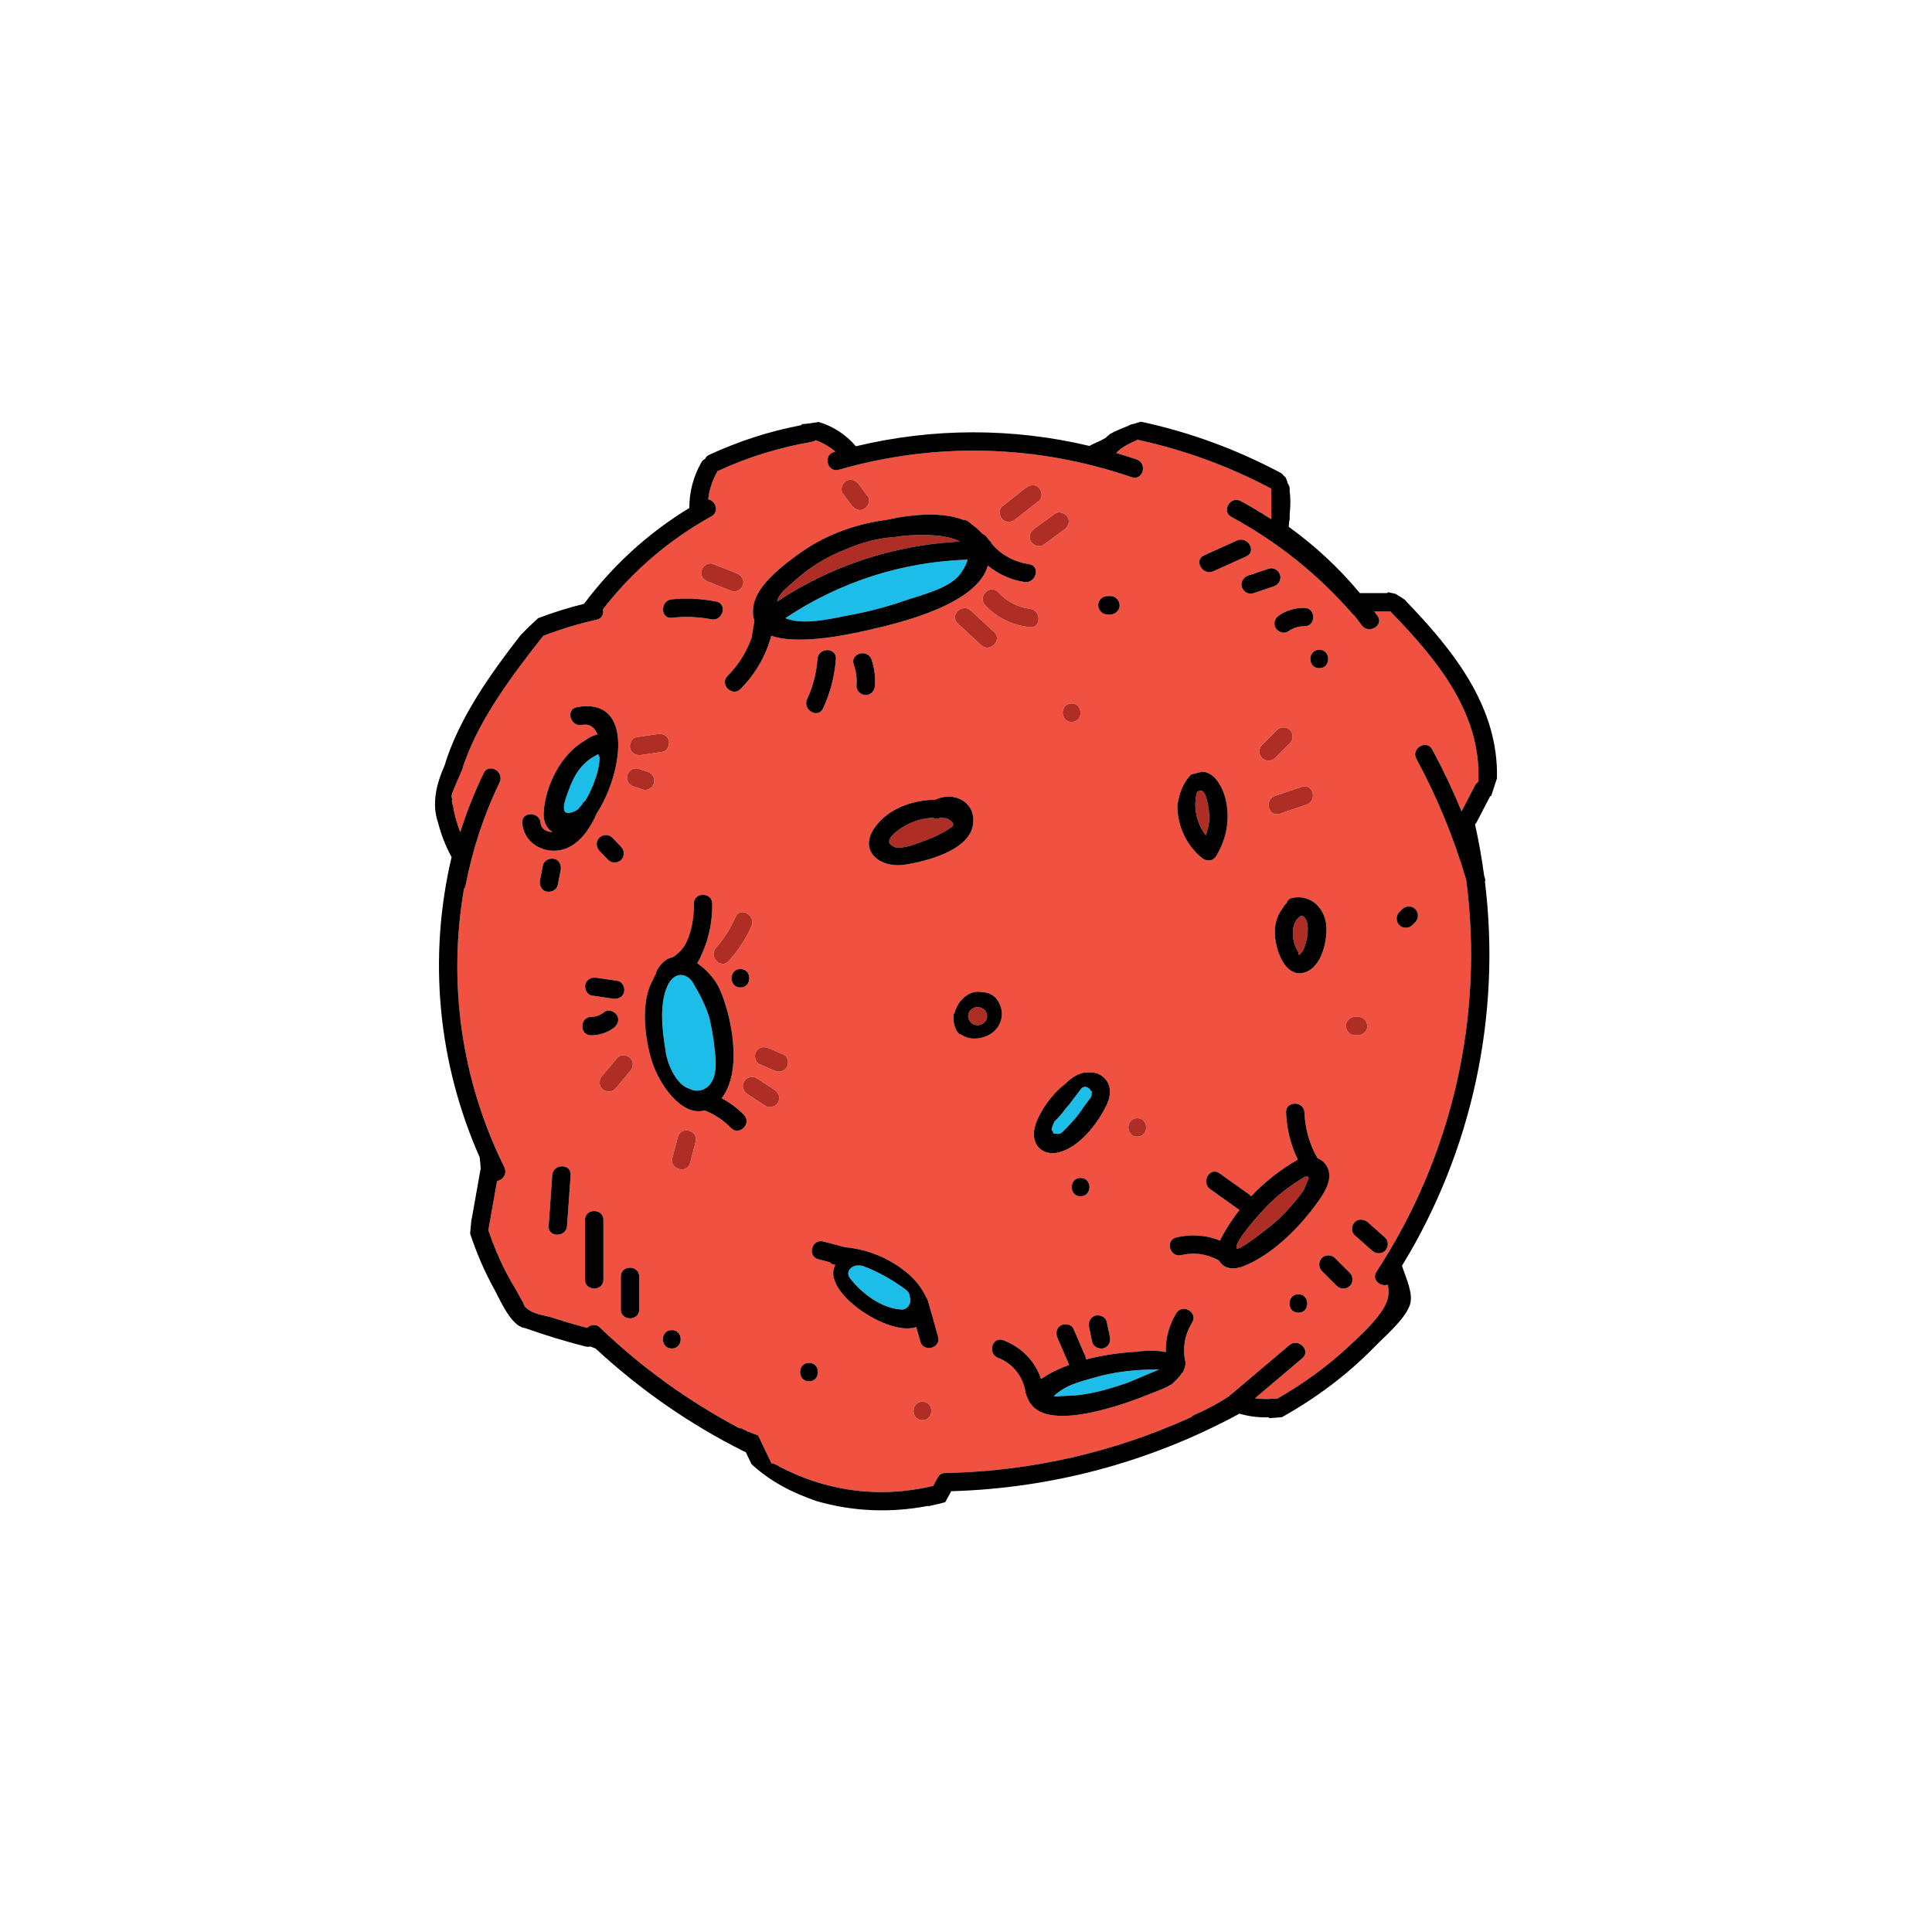 <svg xmlns="http://www.w3.org/2000/svg" id="a" width="315" height="315" viewBox="0 0 315 315"><path d="M156.556,93.592c.657-.904,1.039-1.679,1.21-2.347-10.736.355-20.836,3.622-29.73,9.537.48.201,1.05.348,1.699.445,2.863.426,6.464-.506,9.243-1.025,2.893-.54,5.743-1.312,8.524-2.269,2.564-.882,7.344-1.988,9.053-4.341Z" fill="#1dbdea" stroke-width="0"></path><path d="M159.475,164.209h-.162c-.791,0-1.464.673-1.464,1.464,0,.794.67,1.464,1.464,1.464h.162c.791,0,1.464-.673,1.464-1.464,0-.794-.67-1.464-1.464-1.464Z" fill="#ae2d24" stroke-width="0"></path><path d="M212.087,155.44c.202-.199.355-.431.46-.697.267-.539.419-1.264.545-1.847.199-.919.374-3.352-.946-3.627-.075.08-.162.155-.261.224-1.586,1.11-1.254,4.217-.239,5.631.061.628.208.733.441.315Z" fill="#ae2d24" stroke-width="0"></path><path d="M212.798,191.842c-2.355,1.382-4.52,3.01-6.419,4.998-.606.634-5.312,5.745-4.738,6.691.347.573,5.897-3.922,6.354-4.34,1.051-.962,2.051-1.986,2.966-3.079.524-.625,1.066-1.267,1.511-1.951.253-.388.6-1.469.918-2.087-.06-.083-.122-.165-.18-.249-.142.026-.281.033-.413.016Z" fill="#ae2d24" stroke-width="0"></path><path d="M154.388,133.432c-.352-.051-.705-.08-1.059-.098-.419.187-.856.161-1.235-.002-1.348.076-2.678.393-3.913.974-1.122.528-4.983,2.849-2.244,3.817,1.155.408,3.788-.678,4.931-1.091.985-.356,1.957-.794,2.871-1.308.404-.205.787-.441,1.149-.71.837-.425.664-.952-.5-1.581Z" fill="#ae2d24" stroke-width="0"></path><path d="M147.727,210.301c-2.162-1.596-4.477-2.937-6.998-3.877-.233-.087-.447-.11-.642-.089-1.141-.145-2.362.955-1.498,2.078,1.902,2.473,5.175,4.946,8.399,5.104,1.023.05,1.674-1.098,1.364-1.977.002-.45-.178-.907-.625-1.238Z" fill="#1dbdea" stroke-width="0"></path><path d="M197.174,133.26c.006-.659-.38-4.807-1.565-4.324-.147.06-.284.087-.416.102-.712,2.505-.129,5.125,1.403,7.169.35-.932.569-1.904.578-2.947Z" fill="#ae2d24" stroke-width="0"></path><path d="M97.784,123.517c-.087-.135-.153-.289-.165-.483-.021.002-.041.005-.091.007-.059.003-.102-.019-.155-.024-.082.068-.173.131-.279.186-2.313,1.22-3.472,3.169-4.346,5.557-.507,1.384-1.991,4.911,1.076,3.447.188-.089.371-.222.55-.378.039-.083.077-.165.115-.248.15-.084.287-.21.395-.397.081-.142.165-.283.247-.426.069-.039.141-.07.215-.093.471-.721.888-1.583,1.231-2.405.031-.052.06-.105.091-.158.092-.154.139-.306.153-.452.257-.67.457-1.281.581-1.715.158-.556.314-1.443.384-2.419Z" fill="#1dbdea" stroke-width="0"></path><path d="M224.062,99.7c.175.238.359.469.532.71,1.126,1.575-1.477,3.071-2.59,1.514-.384-.536-.791-1.051-1.193-1.571-.1-.07-.197-.151-.289-.257-5.627-6.449-12.211-11.729-19.736-15.807-1.7-.921-.184-3.511,1.514-2.591,1.693.918,3.334,1.907,4.939,2.944.014-.007.025-.018.039-.025-0-.014-.004-.026-.004-.04v-4.865c0-.014.004-.025.004-.039-.01-.005-.02-.007-.03-.013-6.918-3.678-14.153-6.297-21.778-7.963-.563.267-1.129.53-1.684.813-.667.364-1.285.791-1.798,1.341,1.114.33,2.225.678,3.33,1.056,1.819.623,1.033,3.519-.797,2.893-15.533-5.315-31.965-5.748-47.747-1.217-1.862.535-2.65-2.361-.798-2.893.073-.021.148-.038.221-.059-.951-.817-2.036-1.452-3.235-1.859-.163.129-.37.227-.633.273-5.266.917-10.322,2.454-15.177,4.696-.057.026-.113.04-.169.059-.02.043-.033.086-.057.13-.806,1.427-1.279,2.918-1.455,4.481,1.185.231,1.867,2.016.525,2.762-6.915,3.841-12.877,8.935-17.702,15.172.166.707-.114,1.491-1.027,1.694-2.968.66-5.858,1.542-8.692,2.624-4.837,6.136-10.838,13.972-13.254,21.904-.56,1.22-1.079,2.463-1.582,3.715-.155.386-.132.719-.003.993-.104.398-.044.743.111,1.023.234,1.51.636,2.97,1.19,4.376,1.043-3.283,2.314-6.49,3.823-9.622.838-1.741,3.424-.217,2.59,1.514-2.579,5.355-4.397,10.925-5.536,16.754-.049.249-.143.449-.265.609-2.655,15.415-.431,31.223,6.58,45.378.538,1.086-.287,2.087-1.186,2.252-.475,2.67-.95,5.34-1.424,8.01.791,2.325,1.714,4.59,2.845,6.778.559,1.082,1.155,2.143,1.792,3.181.16.261.631,1.192,1.088,1.963.048.262.188.523.448.756,1.078.968,2.521,1.119,3.871,1.466,2.007.643,4.024,1.25,6.066,1.783.532-.518,1.4-.705,2.091-.043,6.819,6.538,14.413,11.996,22.73,16.411.093-.012.191-.001.289.012.288.146.583.277.876.41.064.045.128.09.192.135.003.001.007.003.01.004.023-.009.046-.016.07-.023.528.23,1.063.445,1.612.631.008.013.017.025.024.04.719,1.504,1.438,3.008,2.157,4.511.215.01.439.067.668.192,8.008,4.385,16.83,5.58,25.694,3.498l.755-1.373c.312-.568.811-.769,1.301-.73.033-.003.062-.011.096-.012,13.911-.304,27.402-3.396,39.968-9.132.084-.113.197-.214.364-.288,2.057-.907,3.956-1.894,5.758-3.104.118-.144.253-.271.421-.35,3.135-2.654,6.271-5.309,9.405-7.963,1.466-1.241,3.597.872,2.121,2.121-2.57,2.176-5.141,4.352-7.711,6.529,1.038.145,2.09.169,3.178.061.158-.016.298-.003.43.021,4.171-2.399,8.066-5.174,11.599-8.468,1.813-1.69,3.845-3.55,5.29-5.577,1.296-1.817,1.44-3.044,1.15-4.553-1.175.414-2.694-.814-1.839-2.119,12.381-18.906,17.542-41.64,14.625-63.888-2.026-6.868-4.721-13.431-8.125-19.737-.918-1.701,1.673-3.214,2.59-1.514,1.775,3.289,3.368,6.649,4.781,10.083.731-1.408,1.462-2.816,2.194-4.224.144-.278.336-.463.547-.584.498-11.316-6.837-20.036-14.34-27.774h-2.639ZM220.935,165.781h.487c.841,0,1.464.687,1.5,1.5.036.81-.715,1.5-1.5,1.5h-.487c-.841,0-1.464-.688-1.5-1.5-.036-.81.716-1.5,1.5-1.5ZM215.098,108.943c-1.934,0-1.93-3,0-3,1.933,0,1.93,3,0,3ZM207.868,129.776l4.366-1.496c1.833-.628,2.613,2.271.797,2.893-1.455.499-2.91.997-4.366,1.496-1.833.628-2.613-2.271-.798-2.893ZM205.767,123.585c-.573-.573-.573-1.548,0-2.121l2.432-2.432c.575-.575,1.547-.575,2.121,0,.573.573.573,1.548,0,2.121l-2.432,2.432c-.575.575-1.547.575-2.121,0ZM209.053,148.19c.197-.382.44-.717.741-.976.127-.402.436-.736,1.001-.84,2.986-.547,5.274,1.745,5.46,4.663.154,2.429-.775,6.582-3.428,7.481-2.962,1.003-4.452-2.75-4.843-5.022-.337-1.958-.045-3.835,1.069-5.306ZM212.666,102.107c-.986-.012-1.816.271-2.622.831-.669.464-1.667.12-2.052-.538-.432-.738-.127-1.591.538-2.053,1.21-.84,2.667-1.258,4.136-1.24,1.932.023,1.931,3.023,0,3ZM208.711,93.763c.223.811-.28,1.588-1.048,1.845-1.118.374-2.237.749-3.355,1.124-.771.258-1.639-.298-1.845-1.048-.223-.811.28-1.588,1.048-1.845,1.118-.374,2.237-.749,3.355-1.124.771-.259,1.639.298,1.845,1.048ZM196.323,90.542c1.786-.805,3.572-1.611,5.359-2.416,1.748-.788,3.272,1.798,1.514,2.59-1.786.805-3.572,1.611-5.359,2.416-1.748.788-3.271-1.798-1.514-2.59ZM194.22,126.263c.6-.134,1.196-.291,1.794-.438,2.069.063,3.382,2.619,3.824,4.489.758,3.204.154,6.457-1.538,9.254-.537.887-1.613.918-2.356.303-2.592-2.143-3.93-5.212-3.986-8.374.227-1.998.886-3.833,2.262-5.233ZM185.422,182.322c1.934,0,1.93,3,0,3-1.934,0-1.93-3,0-3ZM180.557,97.186h.487c.841,0,1.464.687,1.5,1.5.036.81-.715,1.5-1.5,1.5h-.487c-.841,0-1.464-.687-1.5-1.5-.036-.81.716-1.5,1.5-1.5ZM178.609,214.502c.747-.205,1.678.255,1.845,1.048.17.809.34,1.618.511,2.428.167.795-.226,1.619-1.048,1.845-.747.205-1.678-.255-1.845-1.048-.17-.809-.34-1.618-.511-2.428-.167-.795.226-1.619,1.048-1.845ZM176.179,195.051c-1.934,0-1.93-3,0-3,1.933,0,1.93,3,0,3ZM177.679,174.868c.73-.063,1.49.163,2.123.669,1.414,1.131,1.407,2.952.683,4.498-1.444,3.083-4.578,7.198-8.117,7.904-1.532.306-3.107-.335-3.623-1.899-.592-1.791.426-3.758,1.323-5.252.557-.928,2.022-2.917,3.58-4.042,1.102-1.15,2.629-2.085,4.032-1.879ZM160.631,98.679c-1.315-1.413.803-3.538,2.121-2.122,1.368,1.47,3.129,2.466,5.145,2.699,1.898.22,1.914,3.222,0,3-2.81-.325-5.325-1.492-7.266-3.578ZM159.961,105.181c-1.266-1.169-2.531-2.339-3.797-3.508-1.422-1.313.705-3.43,2.121-2.121,1.266,1.169,2.531,2.339,3.797,3.508,1.422,1.313-.705,3.43-2.121,2.121ZM174.719,117.7c-1.934,0-1.93-3,0-3,1.934,0,1.93,3,0,3ZM174.06,84.296c.439.75.116,1.576-.538,2.052-1.127.822-2.254,1.644-3.381,2.466-.658.48-1.675.107-2.052-.538-.438-.749-.116-1.575.538-2.052,1.127-.822,2.254-1.644,3.381-2.466.658-.48,1.675-.107,2.052.538ZM163.436,82.537c1.276-1,2.553-2,3.829-2.999.64-.501,1.491-.63,2.121,0,.524.524.638,1.622,0,2.122-1.276 1-2.553,2-3.829,2.999-.64.501-1.491.63-2.121,0-.524-.524-.638-1.621,0-2.122ZM137.962,78.418c.756-.442,1.567-.109,2.053.538.487.648.973,1.297,1.46,1.946.489.652.099,1.679-.538,2.052-.756.442-1.567.109-2.052-.538-.486-.649-.973-1.297-1.46-1.946-.489-.652-.099-1.679.538-2.052ZM114.387,92.989c.198-.721,1.092-1.346,1.845-1.048l3.865,1.528c.756.299,1.282.993,1.048,1.845-.198.721-1.092,1.346-1.845,1.048-1.288-.509-2.576-1.019-3.865-1.528-.756-.299-1.282-.993-1.048-1.845ZM109.535,97.718c2.436-.252,4.832-.109,7.233.359,1.896.369,1.089,3.26-.798,2.893-2.136-.416-4.273-.476-6.435-.252-1.922.199-1.901-2.803,0-3ZM118.853,156.659c-1.283,1.449-3.397-.681-2.121-2.121,1.334-1.506,2.381-3.196,3.198-5.032.784-1.763,3.368-.235,2.59,1.514-.922,2.072-2.164,3.942-3.667,5.639ZM120.719,160.997c-1.934,0-1.93-3,0-3,1.934,0,1.93,3,0,3ZM103.793,120.194c1.134-.17,2.268-.339,3.402-.509.804-.12,1.609.189,1.845,1.048.196.714-.246,1.725-1.048,1.845l-3.402.509c-.804.12-1.609-.189-1.845-1.048-.196-.714.246-1.725,1.048-1.845ZM101.277,140.194c-.566.566-1.558.583-2.121,0-.478-.495-.956-.99-1.434-1.484-.565-.585-.583-1.539,0-2.121.566-.566,1.558-.583,2.121,0,.478.495.956.99,1.434,1.484.565.585.583,1.539,0,2.121ZM101.743,161.775c-.233.847-1.045,1.167-1.845,1.048-1.134-.17-2.268-.339-3.402-.509-.806-.121-1.242-1.137-1.048-1.845.233-.847,1.045-1.167,1.845-1.048,1.134.17,2.268.339,3.402.509.806.12,1.242,1.137,1.048,1.845ZM89.089,145.357c-.829-.189-1.2-1.078-1.048-1.845.161-.811.322-1.622.483-2.433.164-.823,1.101-1.217,1.845-1.048.829.189,1.2,1.078,1.048,1.845l-.483,2.433c-.164.823-1.101,1.217-1.845,1.048ZM92.456,199.87c-.136,1.918-3.136,1.927-3,0,.195-2.755.39-5.509.585-8.263.136-1.918,3.136-1.927,3,0-.195,2.754-.39,5.509-.585,8.263ZM90.491,138.701c-2.732.086-5.131-1.744-5.343-4.508-.148-1.929,2.853-1.913,3,0,.077,1.007.994,1.43,1.93,1.463-.933-.596-1.537-1.679-1.433-3.246.288-4.336,2.817-9.426,6.643-11.627.63-.482,1.344-.842,2.115-1.058-.417-1.076-1.188-1.774-2.533-1.534-1.891.338-2.695-2.554-.798-2.893,9.548-1.705,7.314,11.173,3.173,17.381-.022.072-.041.145-.075.218-1.242,2.725-3.38,5.699-6.68,5.803ZM96.395,165.801c.81-.01,1.491-.296,2.151-.803.647-.496,1.683-.093,2.052.538.446.762.103,1.56-.538,2.053-1.047.803-2.353,1.196-3.665,1.212-1.934.024-1.929-2.976,0-3ZM98.382,208.632c0,1.934-3,1.93-3,0v-9.729c0-1.934,3-1.93,3,0v9.729ZM98.186,177.528c-.607-.607-.521-1.502,0-2.121.816-.969,1.631-1.938,2.447-2.907.524-.623,1.586-.536,2.121,0,.607.607.521,1.502,0,2.121-.815.969-1.631,1.938-2.447,2.907-.524.623-1.586.536-2.121,0ZM104.219,213.497c0,1.934-3,1.93-3,0v-5.351c0-1.934,3-1.93,3,0v5.351ZM104.79,128.726c-.486-.163-.973-.325-1.459-.488-.797-.267-1.236-1.017-1.048-1.845.173-.76,1.1-1.297,1.845-1.048.486.163.973.325,1.459.488.797.267,1.236,1.017,1.048,1.845-.173.76-1.101,1.297-1.845,1.048ZM109.53,219.862c-1.934,0-1.93-3,0-3,1.933,0,1.93,3,0,3ZM113.419,186.169c-.3,1.142-.6,2.283-.9,3.425-.491,1.869-3.384,1.071-2.893-.798.3-1.141.6-2.283.9-3.424.491-1.869,3.384-1.071,2.893.797ZM119.184,183.899c-1.228-1.255-2.663-2.211-4.29-2.846-3.894,1.051-7.503-4.528-8.58-7.943-1.144-3.628-1.995-9.637.148-13.352.124-.331.28-.647.466-.947.021-.18.063-.363.165-.552.74-1.369,1.695-2.046,2.728-2.245.445-.342.877-.698,1.252-1.115.772-.859,1.157-1.933,1.497-3.015.39-1.448.58-2.96.561-4.539-.024-1.934,2.976-1.929,3,0,.042,3.446-.791,6.75-2.446,9.71,1.585,1.054,2.967,2.682,3.638,4.171,1.981,4.396,3.796,13.463.335,17.835,1.335.721,2.566,1.611,3.649,2.718,1.352,1.382-.769,3.504-2.121,2.121ZM126.847,179.764c-.395.675-1.373.981-2.053.538-.98-.638-1.959-1.277-2.938-1.916-.68-.443-.965-1.323-.538-2.052.395-.675,1.373-.981,2.053-.538.98.639,1.959,1.277,2.938,1.916.681.444.965,1.323.538,2.052ZM128.286,174c-.444.759-1.309.858-2.052.538l-2.406-1.034c-.748-.322-.908-1.42-.538-2.052.444-.759,1.309-.858,2.052-.538.802.345,1.604.69,2.406,1.034.748.322.908,1.42.538,2.052ZM125.756,103.66c-.879,3.242-2.563,6.205-5.011,8.671-1.363,1.373-3.483-.75-2.121-2.121,1.798-1.811,3.107-3.904,3.907-6.198l.475-2.812c-.258-.715-.328-1.567-.121-2.611.649-3.281,4.721-6.364,7.22-8.186,4.163-3.035,8.93-4.846,14.008-5.587.06-.009.117-.006.175-.008,4.38-.972,9.348-1.419,12.777-.028.287-.026.582.065.833.26.208.161.4.34.604.506.381.259.736.546,1.049.878.249.221.487.455.728.684.262.104.505.288.695.582.076.117.163.221.243.334.083.085.173.163.255.249.119.125.191.258.234.394,1.548,1.835,3.679,2.961,6.103,3.331,1.905.291,1.091,3.181-.798,2.893-2.228-.34-4.258-1.283-5.947-2.674-1.702,6.272-14.048,9.241-18.695,10.332-2.746.645-11.832,2.8-16.612,1.113ZM139.2,108.335c-.631-1.833,2.269-2.612,2.893-.798.472,1.373.663,2.835.555,4.284-.061.811-.638,1.5-1.5,1.5-.767,0-1.56-.691-1.5-1.5.091-1.215-.051-2.334-.448-3.486ZM136.283,107.441c-.203,2.829-.901,5.49-2.095,8.062-.813,1.752-3.398.226-2.591-1.514.96-2.068,1.522-4.275,1.685-6.548.138-1.918,3.138-1.927,3,0ZM131.908,225.214c-1.933,0-1.93-3,0-3,1.934,0,1.93,3,0,3ZM150.395,231.538c-1.934,0-1.93-3,0-3,1.934,0,1.93,3,0,3ZM150.05,218.725c-.222-.79-.444-1.581-.666-2.371-4.489,1.66-15.653-5.835-13.177-10.127-.395-.033-.697-.198-.919-.428-.62-.163-1.239-.326-1.858-.489-1.868-.491-1.071-3.384.798-2.893l3.504.921c3.911.388,7.581,1.897,10.565,4.537.944.836,2.112,2.248,2.746,3.718.117.147.213.325.274.542.542,1.93,1.084,3.861,1.627,5.791.524,1.865-2.372,2.653-2.893.798ZM147.371,140.999c-3.839.553-7.486-2.219-4.748-6.086,2.209-3.12,6.153-4.463,9.912-4.534,2.894-1.436,6.686.322,6.102,4.116-.65,4.227-7.801,6.005-11.266,6.504ZM156.799,168.722c-.148-.044-.299-.084-.439-.141-.748-.877-.964-1.939-.907-3.144.066-.138.148-.266.223-.398.533-1.994,2.432-3.727,4.441-3.272,1.142.004,2.278.589,2.782,1.795.941,1.696.352,3.821-1.243,4.916-1.314.903-3.489,1.252-4.857.243ZM194.373,215.63c-1.247,2.034-1.623,4.29-1.054,6.607-.071.499-.202.981-.429,1.425-.038.054-.069.107-.109.162-.052.038-.097.085-.153.117-.033.092-.095.171-.14.258-.431.522-.93,1.025-1.375,1.44-1.15.751-2.636,1.227-3.561,1.605-3.348,1.371-16.365,6.34-19.502,1.605-.039-.021-.072-.052-.109-.077-.298-.535-.53-1.087-.722-1.665-.327-2.54-2.03-4.794-4.456-5.7-1.795-.671-1.013-3.57.798-2.893,2.995,1.12,5.209,3.431,6.184,6.331,1.359-.95,2.922-1.699,4.576-2.313l-1.893-4.376c-.323-.747-.23-1.603.538-2.053.639-.373,1.731-.205,2.053.538l1.902,4.397c.086.199.14.405.162.609,2.796-.734,5.734-1.121,8.454-1.273.115-.035.237-.062.371-.071,1.009-.072,2.714-.177,4.175.147-.057-2.212.504-4.386,1.7-6.335,1.009-1.645,3.603-.136,2.59,1.514ZM211.692,214.024c-1.934,0-1.93-3,0-3,1.934,0,1.93,3,0,3ZM202.877,206.397c-1.446.598-3.236.676-4.087-.841-1.9-1.081-4.003-1.431-6.183-.917-1.881.444-2.676-2.45-.798-2.893,2.416-.57,4.865-.394,7.099.525.378-.856.903-1.669,1.317-2.337.571-.923,1.2-1.801,1.859-2.651-1.592-1.134-3.185-2.269-4.777-3.403-1.561-1.112-.061-3.713,1.514-2.59,1.612,1.148,3.224,2.297,4.836,3.446.132.094.235.202.325.314,2.214-2.354,4.782-4.362,7.608-5.984-1.145-2.373-1.799-4.932-1.909-7.676-.078-1.934,2.922-1.924,3,0,.107,2.652.826,5.191,2.132,7.458.563.214,1.072.59,1.44,1.174,1.195,1.902-.084,4.067-1.193,5.653-2.938,4.203-7.355,8.723-12.185,10.722ZM220.081,209.662c-.573.573-1.548.573-2.121,0-.811-.81-1.623-1.62-2.434-2.431-.575-.575-.575-1.547,0-2.121.573-.573,1.548-.573,2.121,0,.811.81,1.623,1.62,2.434,2.431.575.574.575,1.547,0,2.121ZM225.839,203.911c-.597.598-1.515.536-2.121,0-.949-.839-1.897-1.677-2.845-2.516-.609-.539-.547-1.575,0-2.121.598-.598,1.515-.537,2.121,0,.949.839,1.897,1.677,2.845,2.516.609.539.547,1.575,0,2.121ZM228.145,148.707c.162-.162.324-.325.486-.487.575-.575,1.547-.575,2.121,0,.573.573.573,1.549,0,2.121l-.486.486c-.575.575-1.547.575-2.121,0-.573-.573-.573-1.548,0-2.121Z" fill="#f05140" stroke-width="0"></path><path d="M148.38,87.285c-.897.05-1.78.161-2.656.298-.012 0-.02-.005-.033-.004-3.045.2-5.842,1.089-8.575,2.331-.021-.004-.044,0-.065-.005-2.687,1.156-5.194,2.715-7.428,4.735-.898.812-2.345,1.872-2.788,2.994-.062.156-.086.291-.127.435,8.915-5.887,19.071-9.208,29.755-9.776-2.26-1.279-6.583-1.091-8.085-1.008Z" fill="#ae2d24" stroke-width="0"></path><path d="M178.455,224.599c-1.702.489-3.981,1.054-5.452,2.087-2.019,1.417-1.115.925.922.9,3.313-.041,6.724-1.041,9.842-2.108.377-.129,4.241-1.799,5.278-2.204-.068.008-.134.019-.208.019-3.526-.028-6.984.331-10.382,1.307Z" fill="#1dbdea" stroke-width="0"></path><path d="M171.898,182.875c-.226.498-.383.944-.453,1.301.057.128.137.248.238.35-.005.263.13.402.498.305.326.101.699.054,1.02-.242.478-.439.919-.914,1.344-1.404.389-.395.755-.814,1.094-1.243.408-.517.783-1.062,1.154-1.607.031-.045.06-.091.09-.136.284-.378.567-.756.859-1.123.221-.279.279-.588.232-.874.036-.125.085-.245.108-.375-.054.059-.111.106-.169.151-.256-.689-1.112-1.131-1.682-.411-.668.843-1.305,1.722-1.964,2.583-.116.127-.238.247-.349.377-.261.308-.502.632-.732.964-.409.482-.836.947-1.29,1.385Z" fill="#1dbdea" stroke-width="0"></path><path d="M115.683,166.035c-.123-.573-1.145-3.308-2.404-5.255-.85-2.058-3.242-2.766-4.479.012-1.404,3.154-.764,7.664-.218,10.95.316,1.901,1.738,5.192,3.836,5.771.394.228.862.353,1.428.306,1.458-.121,2.349-1.26,2.655-2.613.274-1.211.232-2.522.036-3.837-.15-2.054-.603-4.167-.854-5.334Z" fill="#1dbdea" stroke-width="0"></path><path d="M229.175,97.944c-.004-.029-.019-.055-.025-.084-.525-.364-1.06-.71-1.607-1.034-.397-.099-.796-.189-1.197-.266-.071.042-.141.088-.206.141h-4.426c-3.394-4.082-7.266-7.686-11.593-10.807.013-.247.03-.501.051-.768.061-.162.101-.341.101-.547v-.625c.107-1.259.187-2.607,0-3.826v-.414c0-.363-.126-.637-.3-.861-.078-.313-.177-.624-.325-.934-.074-.154-.201-.259-.345-.34-.117-.194-.287-.371-.542-.507-7.207-3.832-14.777-6.604-22.744-8.322-.414.119-.825.248-1.234.385-.146 0-.298.027-.454.1-.142.067-.276.146-.417.215-.991.369-1.965.791-2.911,1.295-.263.205-.51.427-.747.659-.274.146-.548.292-.823.438-.446.237-1.193.5-1.804.864-12.528-2.976-25.502-2.965-38.085.055-1.608-1.888-3.676-3.254-6.059-3.956-.904.155-1.81.282-2.718.346-.045.057-.095.109-.128.174-5.202.984-10.183,2.604-14.998,4.827-.353.163-.568.399-.68.665-.239.115-.457.306-.623.601-1.29,2.285-1.959,4.798-1.944,7.403-6.703,4.078-12.447,9.333-17.173,15.633-2.547.622-5.04,1.404-7.49,2.341-.966.89-1.916,1.795-2.83,2.737-4.918,6.325-10.093,13.58-12.43,21.321-1.356,3.028-2.087,6.255-1.062,9.223.506,1.967,1.23,3.858,2.223,5.666-3.873,16.454-2.242,33.516,4.576,48.945.086.639.136,1.281.164,1.924-.009.035-.026.06-.033.098-.476,2.676-.952,5.353-1.427,8.029-.015.01-.026.024-.04.035-.065.787-.14,1.574-.221,2.36,1.055,3.148,2.346,6.206,3.962,9.111.821,1.476,2.049,4.421,3.702,5.702.081.075.175.141.279.201.265.169.539.295.825.363.069.016.135.021.202.029,3.235,1.146,6.511,2.15,9.838,3.0.293.075.555.059.789-.01.291.106.578.22.862.341,7.247,6.705,15.291,12.317,24.142,16.747.114.057.225.099.335.129.315.657.629,1.315.943,1.972.013.011.026.017.038.029,3.07,2.84,6.621,4.627,10.516,5.982,5.886,1.705,12.045,1.989,18.215.797.015.021.036.035.054.053.924-.195,1.844-.409,2.757-.652.329-.598.657-1.195.986-1.793,16.428-.482,32.305-4.732,46.786-12.535.066-.036.119-.078.175-.118,1.546.452,3.141.653,4.751.604.055.054.128.082.19.127.666-.039,1.332-.083,1.997-.139,5.574-3.122,10.695-6.926,15.156-11.515,1.668-1.716,4.848-4.377,5.707-6.749.674-1.86-.68-4.534-1.269-6.437,11.463-18.728,16.18-40.85,13.533-62.532.047-.218.046-.46-.031-.727-.037-.127-.078-.253-.116-.38-.373-2.789-.861-5.571-1.48-8.335.106-.105.205-.226.286-.382.723-1.393,1.446-2.785,2.17-4.178.066-.022.126-.058.188-.09.31-.95.623-1.898.932-2.849.295-11.654-7.115-20.878-14.892-28.954ZM241.041,127.474c-.211.121-.403.306-.547.584-.731,1.408-1.462,2.816-2.194,4.224-1.413-3.434-3.005-6.794-4.781-10.083-.917-1.7-3.508-.186-2.59,1.514,3.404,6.305,6.099,12.869,8.125,19.737,2.917,22.248-2.244,44.982-14.625,63.888-.855,1.305.665,2.533,1.839,2.119.29,1.509.146,2.736-1.15,4.553-1.446,2.027-3.477,3.887-5.29,5.577-3.534,3.294-7.428,6.069-11.599,8.468-.132-.024-.272-.037-.43-.021-1.088.108-2.141.084-3.178-.061,2.57-2.176,5.141-4.352,7.711-6.529,1.476-1.249-.655-3.362-2.121-2.121-3.135,2.654-6.27,5.309-9.405,7.963-.168.08-.303.206-.421.35-1.802,1.211-3.702,2.197-5.758,3.104-.167.074-.28.175-.364.288-12.566,5.736-26.058,8.829-39.968,9.132-.034.001-.063.009-.096.012-.49-.04-.989.162-1.301.73l-.755,1.373c-8.864,2.082-17.686.887-25.694-3.498-.229-.125-.453-.182-.668-.192-.719-1.504-1.438-3.007-2.157-4.511-.007-.015-.016-.028-.024-.04-.549-.186-1.084-.401-1.612-.631-.023.007-.047.013-.07.023-.003-.001-.007-.003-.01-.004-.064-.045-.128-.09-.192-.135-.294-.133-.589-.264-.876-.41-.098-.013-.196-.024-.289-.012-8.317-4.415-15.911-9.873-22.73-16.411-.69-.662-1.558-.475-2.091.043-2.042-.533-4.059-1.14-6.066-1.783-1.349-.347-2.793-.498-3.871-1.466-.26-.233-.4-.494-.448-.756-.458-.771-.928-1.702-1.088-1.963-.637-1.038-1.233-2.099-1.792-3.181-1.131-2.188-2.054-4.453-2.845-6.778.475-2.67.949-5.34,1.424-8.01.899-.165,1.723-1.167,1.186-2.252-7.011-14.155-9.236-29.963-6.58-45.378.123-.159.217-.359.265-.609,1.138-5.83,2.957-11.399,5.536-16.754.834-1.731-1.752-3.255-2.59-1.514-1.509,3.133-2.78,6.339-3.823,9.622-.553-1.406-.956-2.865-1.19-4.376-.155-.281-.215-.625-.111-1.023-.128-.273-.152-.607.003-.993.503-1.252,1.021-2.495,1.582-3.715,2.416-7.932,8.417-15.768,13.254-21.904,2.834-1.082,5.724-1.964,8.692-2.624.913-.203,1.192-.987,1.027-1.694,4.826-6.237,10.788-11.331,17.702-15.172,1.342-.746.66-2.531-.525-2.762.176-1.563.649-3.054,1.455-4.481.025-.044.037-.087.057-.13.056-.019.112-.032.169-.059,4.856-2.242,9.911-3.779,15.177-4.696.263-.046.469-.144.633-.273,1.199.406,2.284,1.042,3.235,1.859-.074.021-.148.038-.221.059-1.852.532-1.065,3.428.798,2.893,15.782-4.531,32.215-4.098,47.747,1.217,1.831.626,2.616-2.271.797-2.893-1.105-.378-2.216-.727-3.33-1.056.513-.55,1.131-.977,1.798-1.341.555-.283,1.121-.546,1.684-.813,7.625,1.666,14.86,4.285,21.778,7.963.01.006.02.007.03.013-0.0.014-.004.025-.004.039v4.865c0,.014.004.026.004.04-.014.006-.025.018-.039.025-1.604-1.038-3.245-2.027-4.939-2.944-1.698-.92-3.214,1.669-1.514,2.591,7.525,4.079,14.11,9.358,19.736,15.807.092.106.19.188.289.257.402.52.809,1.035,1.193,1.571,1.113,1.557,3.717.06,2.59-1.514-.173-.241-.356-.472-.532-.71h2.639c7.503,7.738,14.838,16.458,14.34,27.774Z" fill="#000" stroke-width="0"></path><path d="M195.944,139.871c.743.614,1.819.584,2.356-.303,1.691-2.797,2.296-6.05,1.538-9.254-.442-1.869-1.755-4.425-3.824-4.489-.597.147-1.193.304-1.794.438-1.376,1.401-2.035,3.235-2.262,5.233.056,3.163,1.394,6.231,3.986,8.374ZM195.192,129.037c.132-.014.269-.042.416-.102,1.185-.483,1.571,3.665,1.565,4.324-.01,1.044-.229,2.015-.578,2.947-1.532-2.044-2.115-4.664-1.403-7.169Z" fill="#000" stroke-width="0"></path><path d="M212.827,158.518c2.652-.898,3.582-5.051,3.428-7.481-.186-2.918-2.474-5.21-5.46-4.663-.565.103-.874.438-1.001.84-.3.26-.543.594-.741.976-1.114,1.47-1.405,3.348-1.069,5.306.391,2.272,1.881,6.025,4.843,5.022ZM211.885,149.493c.099-.069.185-.144.261-.224,1.32.275,1.145,2.708.946,3.627-.126.583-.278,1.308-.545,1.847-.105.266-.258.498-.46.697-.233.417-.38.312-.441-.315-1.015-1.415-1.347-4.521.239-5.631Z" fill="#000" stroke-width="0"></path><path d="M170.068,180.789c-.897,1.495-1.915,3.461-1.323,5.252.516,1.564,2.092,2.205,3.623,1.899,3.538-.706,6.673-4.822,8.117-7.904.724-1.546.731-3.367-.683-4.498-.633-.506-1.392-.733-2.123-.669-1.402-.206-2.929.73-4.032,1.879-1.558,1.125-3.022,3.114-3.58,4.042ZM174.27,180.15c.658-.861,1.296-1.74,1.964-2.583.57-.719,1.426-.278,1.682.411.057-.045.114-.092.169-.151-.023.13-.072.25-.108.375.046.286-.011.596-.232.874-.291.368-.575.746-.859,1.123-.031.045-.059.091-.09.136-.371.544-.746,1.09-1.154,1.607-.339.429-.705.847-1.094,1.243-.424.491-.866.965-1.344,1.404-.322.296-.695.343-1.02.242-.368.097-.503-.042-.498-.305-.101-.102-.181-.222-.238-.35.07-.358.227-.803.453-1.301.455-.438.882-.902,1.29-1.385.231-.332.472-.655.732-.964.111-.131.234-.251.349-.377Z" fill="#000" stroke-width="0"></path><path d="M151.317,212.136c-.061-.217-.157-.395-.274-.542-.634-1.47-1.802-2.882-2.746-3.718-2.983-2.64-6.653-4.149-10.565-4.537l-3.504-.921c-1.869-.491-2.666,2.401-.798,2.893.62.163,1.239.326,1.858.489.222.231.524.395.919.428-2.477,4.292,8.688,11.786,13.177,10.127.222.79.444,1.581.666,2.371.521,1.856,3.417,1.067,2.893-.798-.542-1.93-1.085-3.861-1.627-5.791ZM146.988,213.516c-3.224-.158-6.497-2.631-8.399-5.104-.863-1.122.357-2.223,1.498-2.078.195-.021.409.002.642.089,2.522.941,4.836,2.281,6.998,3.877.448.33.627.788.625,1.238.309.879-.341,2.027-1.364,1.977Z" fill="#000" stroke-width="0"></path><path d="M216.256,190.022c-.367-.585-.877-.96-1.44-1.174-1.306-2.267-2.025-4.807-2.132-7.458-.078-1.924-3.078-1.934-3,0,.111,2.744.764,5.304,1.909,7.676-2.826,1.621-5.394,3.63-7.608,5.984-.09-.113-.193-.22-.325-.314-1.612-1.149-3.224-2.297-4.836-3.446-1.575-1.122-3.075,1.478-1.514,2.59,1.593,1.135,3.185,2.269,4.777,3.403-.66.85-1.289,1.728-1.859,2.651-.413.669-.939,1.481-1.317,2.337-2.234-.919-4.684-1.095-7.099-.525-1.878.443-1.083,3.337.798,2.893,2.179-.514,4.282-.164,6.183.917.85,1.517,2.641,1.44,4.087.841,4.831-1.999,9.248-6.518,12.185-10.722,1.109-1.586,2.388-3.751,1.193-5.653ZM212.472,194.161c-.446.684-.987,1.325-1.511,1.951-.915,1.093-1.915,2.117-2.966,3.079-.457.418-6.007,4.913-6.354,4.34-.574-.946,4.133-6.057,4.738-6.691,1.899-1.988,4.064-3.616,6.419-4.998.133.017.272.009.413-.016.058.084.12.166.18.249-.318.618-.665,1.698-.918,2.087Z" fill="#000" stroke-width="0"></path><path d="M191.782,214.116c-1.196,1.949-1.757,4.123-1.7,6.335-1.46-.324-3.166-.218-4.175-.147-.134.009-.256.036-.371.071-2.72.152-5.658.539-8.454,1.273-.022-.204-.076-.411-.162-.609l-1.902-4.397c-.322-.744-1.413-.912-2.053-.538-.768.45-.861,1.306-.538,2.053l1.893,4.376c-1.654.614-3.216,1.363-4.576,2.313-.975-2.899-3.188-5.211-6.184-6.331-1.811-.677-2.593,2.222-.798,2.893,2.426.907,4.129,3.16,4.456,5.7.192.577.424,1.129.722,1.665.037.024.07.056.109.077,3.137,4.735,16.154-.234,19.502-1.605.925-.379,2.412-.854,3.561-1.605.445-.415.945-.918,1.375-1.44.044-.087.106-.166.14-.258.056-.032.101-.079.153-.117.04-.054.071-.107.109-.162.227-.445.357-.926.429-1.425-.569-2.317-.193-4.573,1.054-6.607,1.012-1.65-1.581-3.159-2.59-1.514ZM183.767,225.477c-3.117,1.067-6.528,2.067-9.842,2.108-2.036.026-2.941.518-.922-.9,1.471-1.033,3.75-1.598,5.452-2.087,3.398-.976,6.856-1.335,10.382-1.307.074.001.139-.011.208-.019-1.037.406-4.901,2.075-5.278,2.204Z" fill="#000" stroke-width="0"></path><path d="M178.072,218.775c.167.793,1.099,1.253,1.845,1.048.822-.226,1.215-1.05,1.048-1.845-.17-.809-.341-1.618-.511-2.428-.167-.793-1.099-1.253-1.845-1.048-.822.226-1.215,1.05-1.048,1.845.17.809.341,1.618.511,2.428Z" fill="#000" stroke-width="0"></path><path d="M230.267,150.828l.486-.486c.573-.573.573-1.549,0-2.121-.575-.575-1.547-.575-2.121,0-.162.162-.324.324-.486.487-.573.573-.573,1.548,0,2.121.575.575,1.547.575,2.121,0Z" fill="#000" stroke-width="0"></path><path d="M220.935,168.781h.487c.785,0,1.536-.69,1.5-1.5-.036-.813-.659-1.5-1.5-1.5h-.487c-.784,0-1.536.69-1.5,1.5.036.812.659,1.5,1.5,1.5Z" fill="#ae2d24" stroke-width="0"></path><path d="M222.994,199.274c-.606-.537-1.524-.598-2.121,0-.547.547-.609,1.583,0,2.121.949.839,1.897,1.677,2.845,2.516.606.536,1.524.598,2.121,0,.547-.547.609-1.583,0-2.121-.948-.839-1.897-1.677-2.845-2.516Z" fill="#000" stroke-width="0"></path><path d="M217.647,205.11c-.573-.573-1.548-.573-2.121,0-.575.575-.575,1.547,0,2.121.811.81,1.623,1.62,2.434,2.431.573.573,1.548.573,2.121,0,.575-.575.575-1.547,0-2.121-.811-.81-1.623-1.621-2.434-2.431Z" fill="#000" stroke-width="0"></path><path d="M211.692,211.024c-1.93,0-1.934,3,0,3,1.93,0,1.934-3,0-3Z" fill="#000" stroke-width="0"></path><path d="M161.063,92.216c1.689,1.39,3.718,2.333,5.947,2.674,1.889.288,2.703-2.602.798-2.893-2.424-.37-4.555-1.496-6.103-3.331-.043-.135-.115-.269-.234-.394-.082-.086-.172-.164-.255-.249-.08-.112-.167-.217-.243-.334-.19-.294-.433-.477-.695-.582-.242-.229-.479-.462-.728-.684-.313-.332-.667-.62-1.049-.878-.204-.166-.396-.345-.604-.506-.251-.195-.546-.285-.833-.26-3.429-1.391-8.397-.944-12.777.028-.058.003-.114-.001-.175.008-5.078.741-9.845,2.551-14.008,5.587-2.499,1.822-6.571,4.905-7.22,8.186-.206,1.043-.137,1.896.121,2.611l-.475,2.812c-.8,2.295-2.109,4.387-3.907,6.198-1.362,1.372.758,3.494,2.121,2.121,2.448-2.466,4.132-5.429,5.011-8.671,4.779,1.687,13.866-.468,16.612-1.113,4.647-1.091,16.993-4.06,18.695-10.332ZM126.836,97.634c.443-1.122,1.89-2.182,2.788-2.994,2.234-2.02,4.74-3.578,7.428-4.735.021.005.044.001.065.005,2.733-1.242,5.53-2.13,8.575-2.331.013-.001.021.005.033.004.877-.137,1.759-.248,2.656-.298,1.502-.084,5.825-.271,8.085,1.008-10.684.569-20.84,3.889-29.755,9.776.041-.144.065-.279.127-.435ZM129.736,101.227c-.649-.097-1.219-.244-1.699-.445,8.894-5.915,18.995-9.182,29.73-9.537-.172.669-.554,1.444-1.21,2.347-1.709,2.353-6.489,3.458-9.053,4.341-2.782.957-5.632,1.729-8.524,2.269-2.78.519-6.38,1.451-9.243,1.025Z" fill="#000" stroke-width="0"></path><path d="M133.283,107.441c-.163,2.273-.725,4.48-1.685,6.548-.808,1.74,1.777,3.266,2.591,1.514,1.194-2.572,1.892-5.233,2.095-8.062.138-1.927-2.862-1.918-3,0Z" fill="#000" stroke-width="0"></path><path d="M141.148,113.321c.862,0,1.439-.689,1.5-1.5.108-1.448-.083-2.91-.555-4.284-.624-1.815-3.523-1.035-2.893.798.397,1.152.539,2.271.448,3.486-.06.809.733,1.5,1.5,1.5Z" fill="#000" stroke-width="0"></path><path d="M167.897,99.256c-2.015-.233-3.777-1.229-5.145-2.699-1.318-1.416-3.436.709-2.121,2.122,1.941,2.085,4.456,3.253,7.266,3.578,1.914.222,1.898-2.78,0-3Z" fill="#ae2d24" stroke-width="0"></path><path d="M156.164,101.673c1.266,1.169,2.531,2.339,3.797,3.508,1.417,1.309,3.543-.808,2.121-2.121-1.266-1.169-2.531-2.339-3.797-3.508-1.417-1.309-3.543.808-2.121,2.121Z" fill="#ae2d24" stroke-width="0"></path><path d="M165.558,84.658c1.276-1,2.553-2,3.829-2.999.638-.5.524-1.597,0-2.122-.63-.63-1.481-.501-2.121,0-1.276,1-2.553,2-3.829,2.999-.638.5-.524,1.597,0,2.122.63.63,1.481.501,2.121,0Z" fill="#ae2d24" stroke-width="0"></path><path d="M168.089,88.276c.377.645,1.394,1.018,2.052.538,1.127-.822,2.254-1.644,3.381-2.466.654-.477.977-1.303.538-2.052-.377-.645-1.394-1.018-2.052-.538-1.127.822-2.254,1.644-3.381,2.466-.654.477-.977,1.303-.538,2.052Z" fill="#ae2d24" stroke-width="0"></path><path d="M109.535,100.718c2.162-.224,4.299-.164,6.435.252,1.886.367,2.694-2.524.798-2.893-2.401-.468-4.797-.611-7.233-.359-1.901.197-1.922,3.199,0,3Z" fill="#000" stroke-width="0"></path><path d="M115.435,94.835c1.288.509,2.577,1.019,3.865,1.528.753.298,1.647-.327,1.845-1.048.234-.852-.291-1.546-1.048-1.845l-3.865-1.528c-.754-.298-1.647.327-1.845,1.048-.234.852.291,1.546,1.048,1.845Z" fill="#ae2d24" stroke-width="0"></path><path d="M138.883,82.416c.485.647,1.296.981,2.052.538.638-.373,1.027-1.4.538-2.052-.487-.648-.973-1.297-1.46-1.946-.485-.647-1.296-.981-2.053-.538-.637.373-1.027,1.4-.538,2.052.487.648.973,1.297,1.46,1.946Z" fill="#ae2d24" stroke-width="0"></path><path d="M180.557,100.186h.487c.785,0,1.536-.69,1.5-1.5-.036-.813-.659-1.5-1.5-1.5h-.487c-.784,0-1.536.69-1.5,1.5.036.813.659,1.5,1.5,1.5Z" fill="#000" stroke-width="0"></path><path d="M174.719,117.7c1.93,0,1.934-3,0-3-1.93,0-1.934,3,0,3Z" fill="#ae2d24" stroke-width="0"></path><path d="M210.321,121.153c.573-.573.573-1.549,0-2.121-.575-.575-1.547-.575-2.121,0l-2.432,2.432c-.573.573-.573,1.549,0,2.121.575.575,1.547.575,2.121,0l2.432-2.432Z" fill="#ae2d24" stroke-width="0"></path><path d="M208.666,132.669c1.455-.499,2.91-.998,4.366-1.496,1.816-.622,1.036-3.521-.797-2.893l-4.366,1.496c-1.816.623-1.036,3.521.798,2.893Z" fill="#ae2d24" stroke-width="0"></path><path d="M185.422,185.322c1.93,0,1.934-3,0-3-1.93,0-1.934,3,0,3Z" fill="#ae2d24" stroke-width="0"></path><path d="M176.179,192.051c-1.93,0-1.934,3,0,3,1.93,0,1.933-3,0-3Z" fill="#000" stroke-width="0"></path><path d="M162.899,163.563c-.505-1.206-1.64-1.79-2.782-1.795-2.009-.455-3.908,1.278-4.441,3.272-.075.132-.157.261-.223.398-.057,1.205.159,2.267.907,3.144.14.057.291.096.439.141,1.368,1.008,3.543.659,4.857-.243,1.595-1.095,2.185-3.22,1.243-4.916ZM159.475,167.137h-.162c-.794,0-1.464-.67-1.464-1.464,0-.791.673-1.464,1.464-1.464h.162c.794,0,1.464.67,1.464,1.464,0,.791-.673,1.464-1.464,1.464Z" fill="#000" stroke-width="0"></path><path d="M158.637,134.495c.584-3.794-3.208-5.552-6.102-4.116-3.759.071-7.703,1.414-9.912,4.534-2.739,3.867.908,6.639,4.748,6.086,3.465-.499,10.616-2.277,11.266-6.504ZM154.889,135.014c-.362.269-.745.506-1.149.71-.914.514-1.886.952-2.871,1.308-1.142.413-3.776,1.499-4.931,1.091-2.739-.968,1.123-3.289,2.244-3.817,1.235-.581,2.565-.898,3.913-.974.379.163.816.189,1.235.002.354.018.707.048,1.059.098,1.165.629,1.337,1.157.5,1.581Z" fill="#000" stroke-width="0"></path><path d="M97.246,132.68c4.142-6.207,6.375-19.086-3.173-17.381-1.897.339-1.093,3.231.798,2.893,1.346-.24,2.116.459,2.533,1.534-.77.216-1.485.575-2.115,1.058-3.826,2.201-6.356,7.291-6.643,11.627-.104,1.567.499,2.65,1.433,3.246-.936-.033-1.853-.456-1.93-1.463-.147-1.913-3.148-1.929-3,0,.212,2.763,2.611,4.594,5.343,4.508,3.3-.104,5.437-3.079,6.68-5.803.033-.073.053-.146.075-.218ZM96.667,128.104c-.031.052-.06.105-.091.158-.343.822-.759,1.684-1.231,2.405-.074.023-.145.054-.215.093-.081.142-.165.283-.247.426-.107.187-.245.313-.395.397-.038.083-.076.165-.115.248-.18.157-.363.289-.55.378-3.067,1.464-1.583-2.063-1.076-3.447.874-2.388,2.033-4.338,4.346-5.557.106-.056.197-.119.279-.186.054.005.096.027.155.024.05-.002.07-.005.091-.007.012.194.078.348.165.483-.07.977-.226,1.863-.384,2.419-.123.434-.324,1.045-.581,1.715-.013.146-.06.298-.153.452Z" fill="#000" stroke-width="0"></path><path d="M104.591,123.087l3.402-.509c.802-.12,1.244-1.132,1.048-1.845-.236-.858-1.041-1.168-1.845-1.048-1.134.169-2.268.339-3.402.509-.802.12-1.244,1.131-1.048,1.845.236.858,1.041,1.168,1.845,1.048Z" fill="#ae2d24" stroke-width="0"></path><path d="M106.635,127.678c.189-.829-.251-1.579-1.048-1.845-.486-.163-.973-.325-1.459-.488-.745-.249-1.672.287-1.845,1.048-.189.829.25,1.578,1.048,1.845.486.163.973.325,1.459.488.745.249,1.672-.287,1.845-1.048Z" fill="#ae2d24" stroke-width="0"></path><path d="M97.722,136.588c-.583.583-.565,1.537,0,2.121.478.495.956.99,1.434,1.484.563.583,1.555.566,2.121,0,.583-.583.565-1.537,0-2.121-.478-.495-.956-.99-1.434-1.484-.563-.583-1.555-.566-2.121,0Z" fill="#000" stroke-width="0"></path><path d="M90.934,144.309l.483-2.433c.152-.767-.219-1.656-1.048-1.845-.745-.17-1.682.225-1.845,1.048-.161.811-.322,1.622-.483,2.433-.152.767.219,1.657,1.048,1.845.745.17,1.682-.225,1.845-1.048Z" fill="#000" stroke-width="0"></path><path d="M117.656,179.059c3.461-4.372,1.646-13.439-.335-17.835-.671-1.489-2.053-3.117-3.638-4.171,1.655-2.96,2.489-6.264,2.446-9.71-.024-1.929-3.024-1.934-3,0,.019,1.579-.171,3.091-.561,4.539-.339,1.083-.725,2.156-1.497,3.015-.374.417-.807.773-1.252,1.115-1.033.199-1.988.876-2.728,2.245-.102.189-.144.373-.165.552-.186.3-.342.615-.466.947-2.143,3.715-1.292,9.724-.148,13.352,1.077,3.415,4.686,8.994,8.58,7.943,1.627.635,3.063,1.592,4.29,2.846,1.352,1.382,3.473-.74,2.121-2.121-1.083-1.107-2.314-1.996-3.649-2.718ZM116.502,175.207c-.306,1.353-1.197,2.492-2.655,2.613-.566.047-1.034-.079-1.428-.306-2.099-.579-3.521-3.87-3.836-5.771-.546-3.286-1.186-7.796.218-10.95,1.236-2.778,3.629-2.07,4.479-.012,1.259,1.947,2.281,4.682,2.404,5.255.251,1.167.704,3.28.854,5.334.196,1.316.238,2.626-.036,3.837Z" fill="#000" stroke-width="0"></path><path d="M126.308,177.712c-.98-.639-1.959-1.277-2.938-1.916-.679-.442-1.657-.137-2.053.538-.427.73-.142,1.609.538,2.052.98.639,1.959,1.277,2.938,1.916.679.443,1.657.137,2.053-.538.427-.73.142-1.609-.538-2.052Z" fill="#ae2d24" stroke-width="0"></path><path d="M127.748,171.947c-.802-.345-1.604-.69-2.406-1.034-.744-.32-1.608-.221-2.052.538-.37.632-.21,1.73.538,2.052l2.406,1.034c.744.32,1.608.221,2.052-.538.37-.632.21-1.731-.538-2.052Z" fill="#ae2d24" stroke-width="0"></path><path d="M119.93,149.505c-.817,1.837-1.864,3.526-3.198,5.032-1.276,1.441.838,3.57,2.121,2.121,1.503-1.697,2.745-3.567,3.667-5.639.778-1.749-1.807-3.277-2.59-1.514Z" fill="#ae2d24" stroke-width="0"></path><path d="M120.719,160.997c1.93,0,1.934-3,0-3-1.93,0-1.934,3,0,3Z" fill="#000" stroke-width="0"></path><path d="M100.695,159.93c-1.134-.17-2.268-.339-3.402-.509-.8-.12-1.613.2-1.845,1.048-.195.708.241,1.725,1.048,1.845,1.134.169,2.268.339,3.402.509.8.12,1.612-.2,1.845-1.048.194-.708-.242-1.725-1.048-1.845Z" fill="#000" stroke-width="0"></path><path d="M100.059,167.589c.642-.492.984-1.291.538-2.053-.369-.631-1.405-1.034-2.052-.538-.66.507-1.341.792-2.151.803-1.929.024-1.934,3.024,0,3,1.312-.016,2.618-.409,3.665-1.212Z" fill="#000" stroke-width="0"></path><path d="M102.754,172.5c-.535-.536-1.597-.623-2.121,0-.816.969-1.631,1.938-2.447,2.907-.521.619-.607,1.514,0,2.121.535.536,1.597.623,2.121,0,.816-.969,1.631-1.938,2.447-2.907.521-.619.607-1.514,0-2.121Z" fill="#ae2d24" stroke-width="0"></path><path d="M110.526,185.372c-.3,1.141-.6,2.283-.9,3.424-.491,1.869,2.402,2.666,2.893.798.3-1.141.6-2.283.9-3.425.491-1.869-2.402-2.666-2.893-.797Z" fill="#ae2d24" stroke-width="0"></path><path d="M197.837,93.132c1.786-.805,3.572-1.611,5.359-2.416,1.757-.792.234-3.378-1.514-2.59-1.786.805-3.572,1.611-5.359,2.416-1.757.792-.234,3.378,1.514,2.59Z" fill="#000" stroke-width="0"></path><path d="M202.464,95.685c.206.75,1.074,1.306,1.845,1.048,1.118-.375,2.237-.75,3.355-1.124.768-.257,1.27-1.034,1.048-1.845-.206-.75-1.074-1.306-1.845-1.048-1.118.374-2.237.749-3.355,1.124-.768.257-1.271,1.034-1.048,1.845Z" fill="#000" stroke-width="0"></path><path d="M207.992,102.4c.385.658,1.383,1.002,2.052.538.806-.56,1.637-.843,2.622-.831,1.931.023,1.932-2.977,0-3-1.47-.018-2.926.4-4.136,1.24-.665.461-.97,1.315-.538,2.053Z" fill="#000" stroke-width="0"></path><path d="M215.098,108.943c1.93,0,1.933-3,0-3-1.93,0-1.934,3,0,3Z" fill="#000" stroke-width="0"></path><path d="M90.041,191.606c-.195,2.754-.39,5.509-.585,8.263-.137,1.927,2.864,1.918,3,0,.195-2.755.39-5.509.585-8.263.136-1.927-2.864-1.918-3,0Z" fill="#000" stroke-width="0"></path><path d="M95.382,198.903v9.729c0,1.93,3,1.934,3,0v-9.729c0-1.93-3-1.934-3,0Z" fill="#000" stroke-width="0"></path><path d="M101.219,208.146v5.351c0,1.93,3,1.934,3,0v-5.351c0-1.93-3-1.934-3,0Z" fill="#000" stroke-width="0"></path><path d="M109.53,216.862c-1.93,0-1.934,3,0,3,1.93,0,1.933-3,0-3Z" fill="#000" stroke-width="0"></path><path d="M131.908,222.214c-1.93,0-1.933,3,0,3,1.93,0,1.934-3,0-3Z" fill="#000" stroke-width="0"></path><path d="M150.395,228.538c-1.93,0-1.934,3,0,3,1.93,0,1.934-3,0-3Z" fill="#ae2d24" stroke-width="0"></path></svg>
